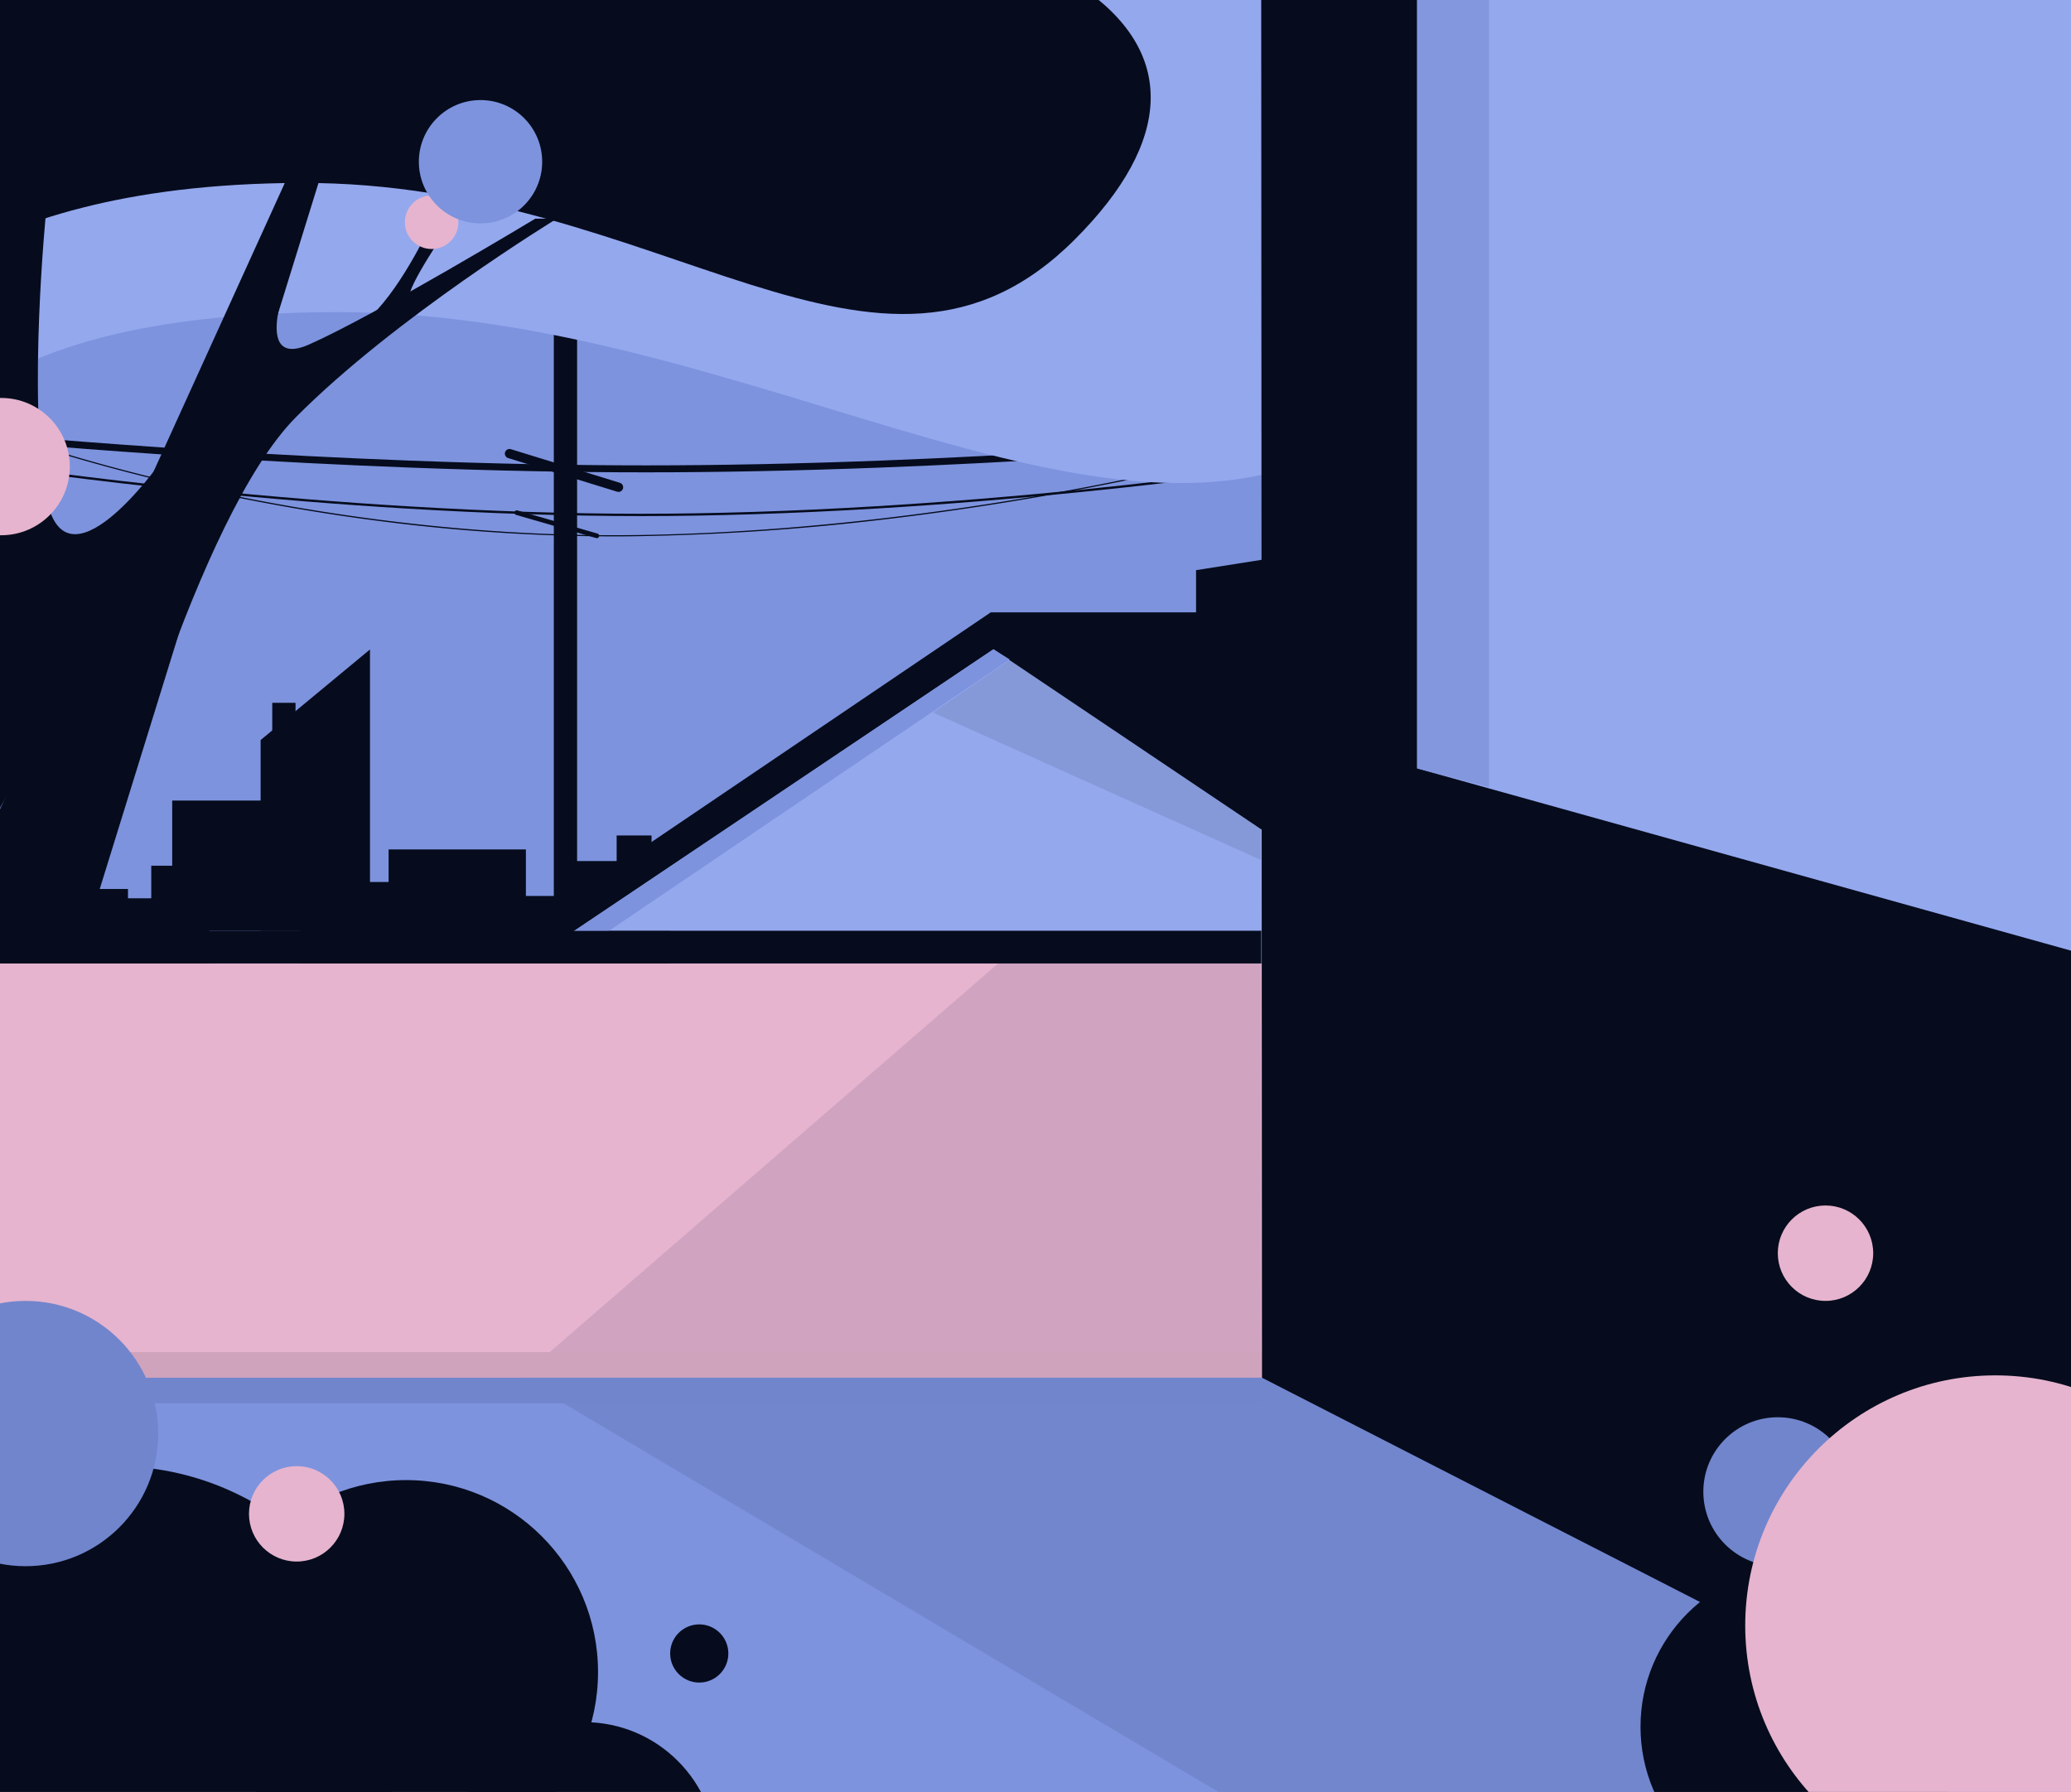 <svg xmlns="http://www.w3.org/2000/svg" xmlns:xlink="http://www.w3.org/1999/xlink" width="890" height="770" viewBox="0 0 890 770"><defs><clipPath id="a"><rect width="890" height="770" fill="#469f9b"/></clipPath><clipPath id="c"><rect width="890" height="770"/></clipPath></defs><g id="b" clip-path="url(#c)"><rect width="890" height="770" fill="#7d93de"/><g clip-path="url(#a)"><rect width="890" height="770" fill="#7d93de"/><rect width="10" height="293" transform="translate(238 104)" fill="#060c1d"/><path d="M3287.539,3674.966c-31.415,0-65.536-.688-101.413-2.046-28.7-1.086-58.582-2.6-88.817-4.5-51.481-3.237-86.6-6.516-86.948-6.549l.28-2.987c.348.033,35.43,3.309,86.869,6.542,30.209,1.9,60.065,3.412,88.738,4.5,35.837,1.356,69.917,2.044,101.292,2.044s65.27-.688,100.745-2.044c28.383-1.085,57.834-2.6,87.535-4.5,50.574-3.233,84.781-6.509,85.12-6.542l.288,2.986c-.34.033-34.584,3.312-85.2,6.549-29.728,1.9-59.207,3.416-87.617,4.5C3352.891,3674.278,3318.954,3674.966,3287.539,3674.966Z" transform="translate(-3010 -3472)" fill="#060c1d"/><path d="M3285.594,3681.638c-31.406,0-65.416-1.092-101.083-3.245-28.532-1.722-58.184-4.124-88.131-7.138-50.99-5.132-85.61-10.332-85.954-10.384l.149-.989c.344.052,34.945,5.249,85.912,10.378,29.933,3.013,59.57,5.413,88.089,7.135,35.646,2.152,69.633,3.243,101.018,3.243s65.393-1.091,101.08-3.243c28.551-1.722,58.234-4.122,88.225-7.135,51.065-5.13,85.765-10.326,86.11-10.378l.149.989c-.345.052-35.064,5.252-86.152,10.384-30,3.014-59.7,5.416-88.267,7.138C3351.03,3680.546,3317,3681.638,3285.594,3681.638Z" transform="translate(-3010 -3459.876)" fill="#060c1d"/><path d="M3273.5,3693.362a788.064,788.064,0,0,1-96.218-6.074c-28.535-3.523-57.406-8.567-85.812-14.992-25.273-5.716-45.491-11.49-58-15.327-13.557-4.158-21.239-7-21.315-7.03l.174-.469c.076.028,7.748,2.869,21.295,7.023,12.5,3.835,32.709,9.6,57.967,15.317,42.963,9.717,108.785,21.051,181.987,21.051q4.21,0,8.447-.051c76.581-.922,148.776-11.844,195.855-20.844,26.656-5.1,48.258-10.128,61.686-13.453,14.55-3.6,22.9-6.03,22.985-6.054l.14.48c-.083.024-8.442,2.454-23,6.058-13.434,3.326-35.045,8.361-61.712,13.459-29.972,5.73-60.092,10.371-89.521,13.793a1034.406,1034.406,0,0,1-106.429,7.061Q3277.777,3693.362,3273.5,3693.362Z" transform="translate(-3010 -3462.876)" fill="#060c1d"/><rect width="890" height="178" transform="translate(0 592)" fill="#7d93de"/><rect width="59" height="56" transform="translate(167 365)" fill="#060c1d"/><rect width="59" height="56" transform="translate(213 385)" fill="#060c1d"/><rect width="59" height="56" transform="translate(129 379)" fill="#060c1d"/><rect width="59" height="56" transform="translate(74 344)" fill="#060c1d"/><rect width="25" height="56" transform="translate(65 372)" fill="#060c1d"/><rect width="25" height="56" transform="translate(30 382)" fill="#060c1d"/><rect width="25" height="56" transform="translate(49 386)" fill="#060c1d"/><rect width="46" height="87" transform="translate(242 370)" fill="#060c1d"/><rect width="15" height="28" transform="translate(265 359)" fill="#060c1d"/><path d="M262.326.343C-69.864.084-157.56,47.707-157.56,106.689c0,34.268-37.95,157.661,41.63,177.619,57.369,14.388,30.332-73.271,227.549-74.02S479.261,359.734,586.211,232.7,594.516.6,262.326.343Z" transform="translate(32.206 -76.161)" fill="#94a8ee"/><path d="M3134.162,3565.484l-208.115,457.652,62.619,56.794,159.416-514.446Z" transform="translate(-3010 -3490.769)" fill="#060c1d"/><path d="M3344,3063h-23.331l202.177-136.865h133.321V3063Z" transform="translate(-3097.083 -2663)" fill="#060c1d"/><path d="M3455,3752.073h99.016v67.644Z" transform="translate(-3010 -3480)" fill="#060c1d"/><path d="M3553.884,3805.061l-84.429-54.913,1.09-1.677,84.429,54.913Z" transform="translate(-3010 -3480)" fill="#060c1d"/><path d="M3553.884,3805.061l-84.429-54.913,1.09-1.677,84.429,54.913Z" transform="translate(-2988 -3480)" fill="#060c1d"/><path d="M3553.884,3805.061l-84.429-54.913,1.09-1.677,84.429,54.913Z" transform="translate(-2966 -3480)" fill="#060c1d"/><path d="M3553.884,3805.061l-84.429-54.913,1.09-1.677,84.429,54.913Z" transform="translate(-2945.786 -3480)" fill="#060c1d"/><path d="M180,0,360,121H0Z" transform="translate(246.917 279)" fill="#94a8ee"/><rect width="890" height="178" transform="translate(0 414)" fill="#e6b4ce"/><path d="M0,0H348V770L.326,592.019Z" transform="translate(542)" fill="#060c1d"/><path d="M3551.947,3894h-113l-205.364,177.967L3552,4260.9h371.71l-371.763-188.937Z" transform="translate(-3010 -3480)" fill="#0b0f3c" opacity="0.1"/><path d="M0,0H281V492.315L0,414H0Z" transform="translate(609 -83.818)" fill="#94a8ee"/><path d="M3436.917,3759,3252.2,3883h15.065l176.641-119.631Z" transform="translate(-3010 -3480)" fill="#7d93de"/><path d="M3410.881,3786.156l141.023,63.41v-13.535l-107.911-72.512Z" transform="translate(-3010 -3480)" fill="#060c1d" opacity="0.1"/><path d="M3053.555,3856.57s38.23-143.969,80.867-186.922,112.15-85.314,112.15-85.314h-9.28s-68.748,41.49-97.25,54.084-1.093-43.708-19.693,0S3053.555,3856.57,3053.555,3856.57Z" transform="translate(-3007.274 -3490.365)" fill="#060c1d"/><path d="M172.25.343C-90.179.17-159.459,31.844-159.459,71.071c0,22.791-29.98,104.857,32.887,118.131,45.322,9.569,66.177-58.092,221.978-58.591s248.221,108.756,332.712,24.265S434.679.515,172.25.343Z" transform="translate(33.805 -52.01)" fill="#060c1d"/><path d="M3090.824,3678.99s-40.428,57.042-48.588,14.364,0-123.662,0-123.662l-23.572,7.613s-2.267,76.611,0,139.622,0,116.687,0,116.687l49.814-91.445Z" transform="translate(-3022.341 -3479.66)" fill="#060c1d"/><path d="M3202.681,3604.469s-15.219,7.51-16.693,3.438,16.693-30.484,16.693-30.484l-7.06-1.957s-12.076,26.732-25.974,40.19-35.038,24.957-35.038,24.957Z" transform="translate(-3010 -3480)" fill="#060c1d"/><path d="M0,0,47-38.929V82H0Z" transform="translate(112 318)" fill="#060c1d"/><rect width="542" height="14" transform="translate(0 400)" fill="#060c1d"/><circle cx="29.5" cy="29.5" r="29.5" transform="translate(-29 171)" fill="#e6b4ce"/><circle cx="120.5" cy="120.5" r="120.5" transform="translate(-71 630)" fill="#060c1d"/><circle cx="82.5" cy="82.5" r="82.5" transform="translate(92 636)" fill="#060c1d"/><circle cx="20.5" cy="20.5" r="20.5" transform="translate(107 630)" fill="#e6b4ce"/><circle cx="20.5" cy="20.5" r="20.5" transform="translate(764 518)" fill="#e6b4ce"/><circle cx="12.5" cy="12.5" r="12.5" transform="translate(288 698)" fill="#060c1d"/><circle cx="11.5" cy="11.5" r="11.5" transform="translate(174 84)" fill="#e6b4ce"/><circle cx="26.5" cy="26.5" r="26.5" transform="translate(180 43)" fill="#7d93de"/><path d="M3619.013,2940.19V2598.9h30.859v349.359Z" transform="translate(-3010 -2610)" fill="#8297de"/><rect width="548" height="11" transform="translate(-6 581)" fill="#cfa3bc"/><rect width="548" height="11" transform="translate(-6 592)" fill="#7185cd"/><rect width="10" height="15" transform="translate(117 302)" fill="#060c1d"/><path d="M0,0,29.777-4.7,34,0V27H0Z" transform="translate(514 245)" fill="#060c1d"/><path d="M3275.795,3691.373a2,2,0,0,1-.59-.089l-46.849-14.451a2,2,0,0,1,1.179-3.822l46.849,14.451a2,2,0,0,1-.589,3.912Z" transform="translate(-3010 -3480)" fill="#060c1d"/><path d="M3254.7,3684.914a1,1,0,0,1-.279-.04l-34.389-9.953a1,1,0,1,1,.556-1.921l34.389,9.953a1,1,0,0,1-.278,1.961Z" transform="translate(-2998.207 -3453.66)" fill="#060c1d"/><circle cx="57" cy="57" r="57" transform="translate(-46 559)" fill="#7185cd"/><circle cx="32" cy="32" r="32" transform="translate(732 609)" fill="#7185cd"/><circle cx="69" cy="69" r="69" transform="translate(705 673)" fill="#060c1d"/><circle cx="107.5" cy="107.5" r="107.5" transform="translate(750 591)" fill="#e6b4ce"/><circle cx="57" cy="57" r="57" transform="translate(194 740)" fill="#060c1d"/></g></g></svg>